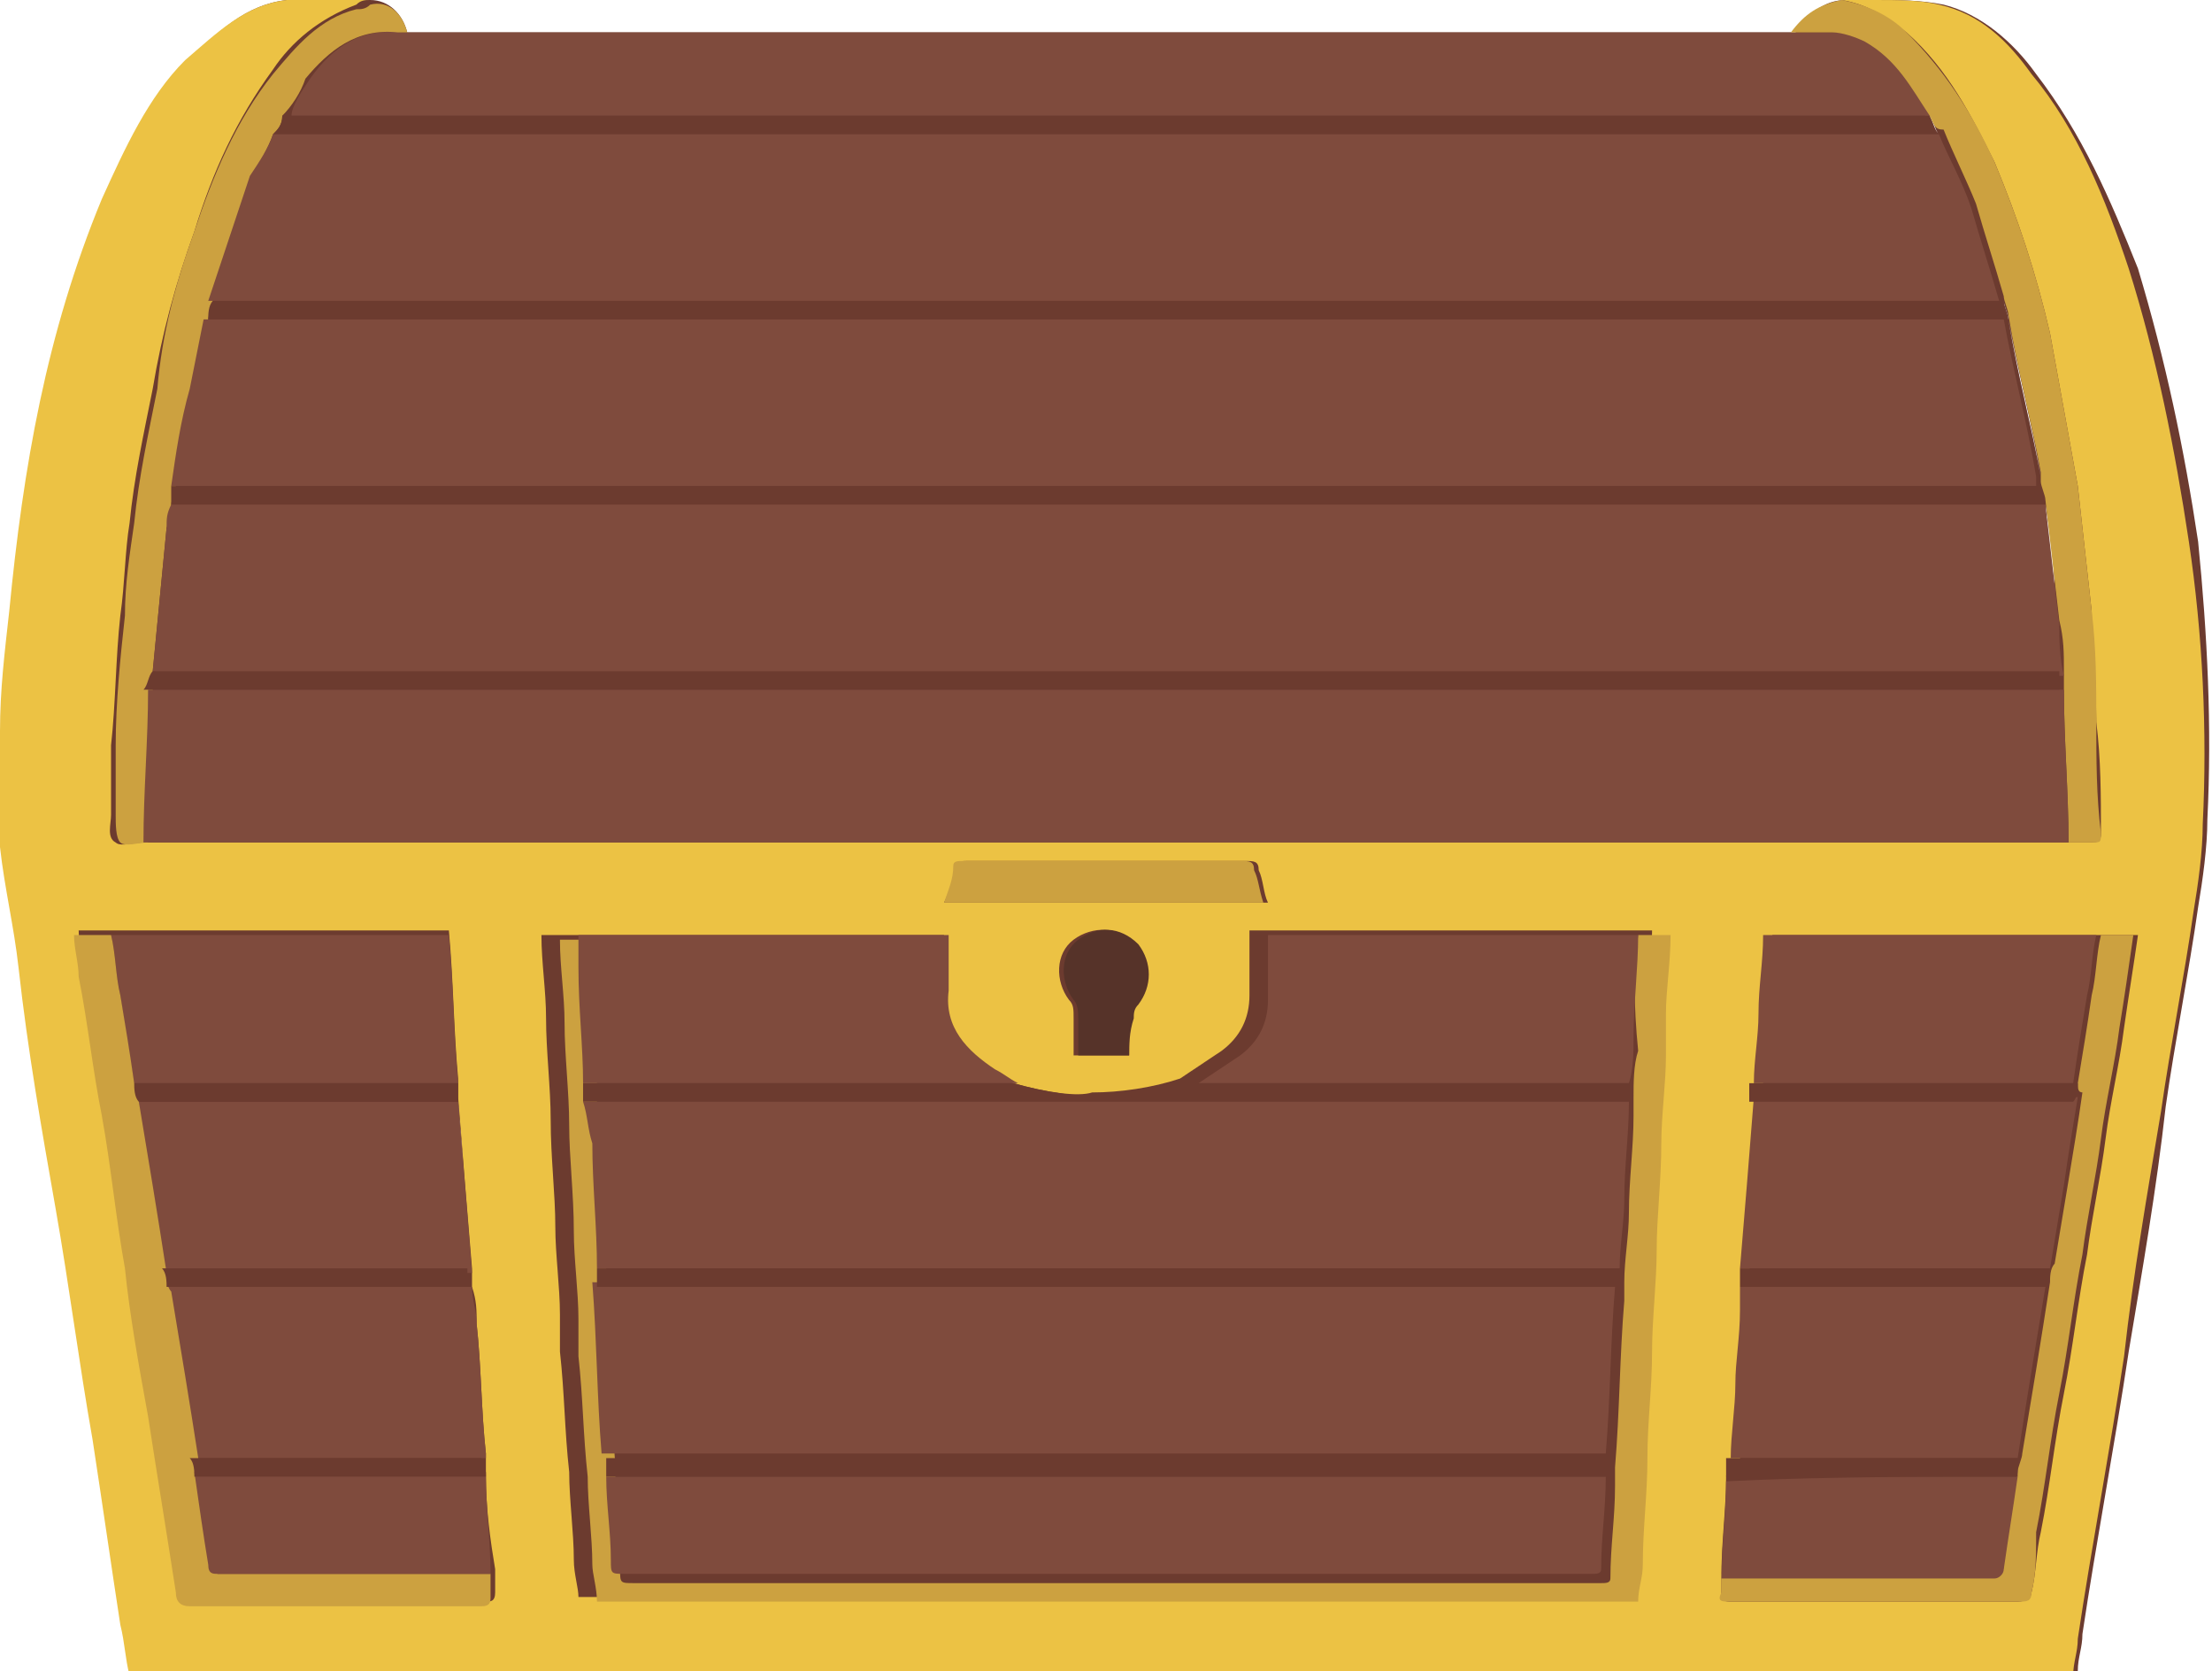 <?xml version="1.0" encoding="utf-8"?>
<!-- Generator: Adobe Illustrator 25.0.0, SVG Export Plug-In . SVG Version: 6.00 Build 0)  -->
<svg version="1.1" id="ÉåÉCÉÑÅ_x5B__x5F_3" xmlns="http://www.w3.org/2000/svg" xmlns:xlink="http://www.w3.org/1999/xlink"
	 x="0px" y="0px" viewBox="0 0 47.8 36.1" style="enable-background:new 0 0 47.8 36.1;" xml:space="preserve">
<style type="text/css">
	.st0{fill:#6C3B2F;}
	.st1{fill:#ECC244;}
	.st2{fill:#7F4B3D;}
	.st3{fill:#CCA140;}
	.st4{fill:#563329;}
</style>
<g>
	<path class="st0" d="M47.5,11.7c-0.3-2-0.7-3.9-1.3-5.9C45.6,4.3,45,2.9,44,1.6c-0.5-0.7-1.2-1.3-2-1.5C41.5,0,41,0,40.6,0
		c-0.2,0-0.5,0-0.7,0c0.3,0,0.5,0.1,0.7,0.2c-0.2-0.1-0.5-0.2-0.7-0.2c-0.5,0-0.8,0.3-1.1,0.7c-0.1,0-0.2,0-0.3,0
		c-9.8,0-19.6,0-29.4,0c-0.1,0-0.2,0-0.3,0C8.7,0.3,8.4,0,8,0C7.4,0,6.8,0,6.2,0C5.3,0.1,4.7,0.7,4.1,1.3c-0.8,0.9-1.4,1.9-1.8,3
		c-1.2,2.8-1.7,5.8-2,8.9c-0.1,0.9-0.1,1.7-0.2,2.6c0,0.8-0.1,1.7,0,2.5c0.1,0.9,0.3,1.7,0.4,2.6C0.7,22.6,1,24.3,1.3,26
		c0.3,1.7,0.5,3.3,0.8,5c0.2,1.3,0.4,2.7,0.6,4c0.1,0.4,0.1,0.7,0.2,1.1c14,0,28,0,42,0c0-0.3,0.1-0.5,0.1-0.8c0.3-2,0.7-4.1,1-6.1
		c0.3-1.8,0.6-3.5,0.8-5.3c0.2-1.4,0.5-2.9,0.7-4.3c0.1-0.6,0.2-1.3,0.2-1.9C47.8,15.7,47.7,13.7,47.5,11.7z M44.6,14.5
		c0,0.1,0,0.3,0,0.4c0,1.1,0.1,2.2,0.1,3.3c0-1.1-0.1-2.2-0.1-3.3c0,0,0,0,0,0C44.6,14.8,44.6,14.6,44.6,14.5c0-0.3,0-0.5,0-0.8
		C44.6,14,44.6,14.2,44.6,14.5z M44.1,10.5c0,0.1,0.1,0.3,0.1,0.4c0.1,0.6,0.2,1.3,0.2,1.9c-0.1-0.6-0.2-1.3-0.2-1.9c0,0,0,0,0,0
		C44.2,10.8,44.1,10.6,44.1,10.5c0-0.1,0-0.1,0-0.2C44.1,10.4,44.1,10.4,44.1,10.5z M43.3,6.5c0,0.1,0.1,0.3,0.1,0.4
		c0.2,1.1,0.5,2.2,0.7,3.4c-0.2-1.1-0.5-2.2-0.7-3.4c0,0,0,0,0,0C43.3,6.8,43.3,6.6,43.3,6.5C43.1,6,43,5.5,42.8,5
		C43,5.5,43.1,6,43.3,6.5z M41.7,2.5c0.1,0.1,0.1,0.3,0.2,0.4c0.1,0.3,0.2,0.5,0.4,0.8c-0.1-0.3-0.2-0.5-0.4-0.8
		C41.8,2.8,41.8,2.7,41.7,2.5c-0.2-0.4-0.5-0.8-0.7-1.1C41.2,1.8,41.5,2.1,41.7,2.5z M37.6,27.4c0.1-1,0.1-2,0.2-3.1
		C37.8,25.4,37.7,26.4,37.6,27.4C37.6,27.4,37.6,27.4,37.6,27.4c0,0.1,0,0.3,0,0.4C37.6,27.7,37.6,27.6,37.6,27.4z M6.1,2.5
		c1.3,0,2.7,0,4,0C8.8,2.5,7.5,2.5,6.1,2.5C6.1,2.5,6.1,2.5,6.1,2.5z M9.9,23.5c0,0.1,0,0.2,0,0.2c0,0.5,0.1,1,0.1,1.6
		c0-0.5-0.1-1-0.1-1.6c0,0,0,0,0,0C9.9,23.7,9.9,23.6,9.9,23.5z M3.1,18.2C3.1,18.2,3.1,18.1,3.1,18.2C3.1,18.1,3.1,18.2,3.1,18.2
		C3.1,18.2,3,18.2,3.1,18.2C3,18.2,3.1,18.2,3.1,18.2z M4.2,31.9c0-0.1,0-0.3-0.1-0.4c-0.2-1.2-0.4-2.4-0.6-3.7
		c0.2,1.2,0.4,2.4,0.6,3.7c0,0,0,0,0,0C4.2,31.6,4.2,31.8,4.2,31.9c0.1,0.7,0.2,1.3,0.3,2C4.4,33.2,4.3,32.5,4.2,31.9z M3.5,27.4
		C3.3,26.2,3.1,25,3,23.8C3.1,25,3.3,26.2,3.5,27.4c2.2,0,4.4,0,6.6,0C8,27.4,5.7,27.4,3.5,27.4z M12.6,23.4c0-0.8-0.1-1.6-0.1-2.5
		C12.5,21.7,12.6,22.6,12.6,23.4L12.6,23.4z M12.6,23.8L12.6,23.8c0,0.2,0,0.3,0,0.5C12.7,24.1,12.7,23.9,12.6,23.8z M13.1,31.5
		c-0.1-1.2-0.1-2.4-0.2-3.7c0-0.1,0-0.3,0-0.4c0-0.9-0.1-1.8-0.1-2.7c0.1,0.9,0.1,1.8,0.1,2.7c0,0,0,0,0,0c0,0.1,0,0.3,0,0.4
		C13,29.1,13,30.3,13.1,31.5C13.1,31.5,13.1,31.5,13.1,31.5z M21.9,23.4c-0.1-0.1-0.3-0.1-0.4-0.2C21.7,23.2,21.8,23.3,21.9,23.4
		c0.4,0.1,0.9,0.2,1.3,0.3C22.8,23.6,22.4,23.5,21.9,23.4z M25.9,23.4C25.9,23.4,25.9,23.4,25.9,23.4c0.1,0,0.2,0,0.3,0
		C26.1,23.4,26,23.4,25.9,23.4z M34.7,31.9L34.7,31.9C34.7,31.9,34.7,31.9,34.7,31.9C34.7,31.9,34.7,31.9,34.7,31.9z M37.4,31.5
		c0,0.1,0,0.1,0,0.2C37.4,31.6,37.4,31.5,37.4,31.5c0-0.4,0-0.8,0.1-1.2C37.4,30.7,37.4,31.1,37.4,31.5c2.1,0,4.2,0,6.3,0
		C41.6,31.5,39.5,31.5,37.4,31.5z M43.9,29.9c0.1-0.7,0.2-1.4,0.3-2.1c0,0,0,0,0,0C44.1,28.5,44,29.2,43.9,29.9z M44.6,25.6
		c0.1-0.6,0.2-1.2,0.3-1.9c-2.3,0-4.6,0-7,0c2.3,0,4.6,0,7,0C44.8,24.4,44.7,25,44.6,25.6z M37.9,23.4c0,0,0,0.1,0,0.1
		C37.9,23.5,37.9,23.4,37.9,23.4c0-0.4,0-0.7,0.1-1.1C38,22.6,38,23,37.9,23.4c2.3,0,4.7,0,7,0C42.6,23.4,40.3,23.4,37.9,23.4z"/>
	<g>
		<path class="st1" d="M39.8,0c0.2,0,0.5,0,0.7,0c0.5,0,1,0,1.4,0.1c0.9,0.2,1.5,0.8,2,1.5c1,1.2,1.6,2.7,2.1,4.2
			c0.6,1.9,1,3.9,1.3,5.9c0.3,2,0.4,4.1,0.3,6.1c0,0.6-0.1,1.3-0.2,1.9c-0.2,1.4-0.5,2.9-0.7,4.3c-0.3,1.8-0.6,3.5-0.8,5.3
			c-0.3,2-0.7,4.1-1,6.1c0,0.3-0.1,0.5-0.1,0.8c-14,0-28,0-42,0c-0.1-0.4-0.1-0.7-0.2-1.1c-0.2-1.3-0.4-2.7-0.6-4
			c-0.3-1.7-0.5-3.3-0.8-5c-0.3-1.7-0.6-3.4-0.8-5.2C0.3,20,0.1,19.2,0,18.3c-0.1-0.8,0-1.7,0-2.5c0-0.9,0.1-1.7,0.2-2.6
			c0.3-3.1,0.8-6,2-8.9c0.5-1.1,1-2.2,1.8-3C4.7,0.7,5.3,0.1,6.2,0C6.8,0,7.4,0,8,0c-0.1,0-0.2,0-0.3,0.1C6.9,0.4,6.3,0.9,5.9,1.5
			C5.1,2.6,4.6,3.7,4.2,5C3.8,6.1,3.5,7.2,3.3,8.4c-0.2,1-0.4,1.9-0.5,2.9c-0.1,0.6-0.1,1.3-0.2,2c-0.1,0.9-0.1,1.9-0.2,2.8
			c0,0.5,0,1,0,1.5c0,0.2-0.1,0.5,0.1,0.6c0.1,0.1,0.4,0,0.6,0c0.1,0,0.2,0,0.2,0c13.7,0,27.4,0,41.2,0c0.1,0,0.2,0,0.2,0
			c0.2,0,0.3,0,0.5,0c0.2,0,0.2-0.1,0.2-0.2c0-0.8,0-1.6-0.1-2.4c0-0.8-0.1-1.6-0.1-2.4c-0.1-0.9-0.2-1.8-0.3-2.7
			c-0.2-1.1-0.4-2.2-0.6-3.3c-0.3-1.3-0.7-2.5-1.2-3.7c-0.5-1-1-2-1.9-2.8C40.8,0.4,40.4,0.1,39.8,0z M37.3,31.9
			c0,0.7-0.1,1.4-0.1,2.1c0,0.1,0,0.3,0,0.4c0,0.2,0.1,0.2,0.2,0.2c2.1,0,4.2,0,6.2,0c0.2,0,0.3-0.1,0.3-0.2
			c0.1-0.4,0.1-0.9,0.2-1.3c0.2-1,0.3-2,0.5-3c0.2-1,0.3-2,0.5-3c0.1-0.8,0.3-1.7,0.4-2.5c0.1-0.8,0.3-1.6,0.4-2.4
			c0.1-0.7,0.2-1.3,0.3-2c-0.2,0-0.5,0-0.7,0c-2.4,0-4.8,0-7.2,0c0,0.6-0.1,1.2-0.1,1.7c0,0.5-0.1,1-0.1,1.5c0,0.1,0,0.3,0,0.4
			c-0.1,1.2-0.2,2.4-0.3,3.7c0,0.1,0,0.3,0,0.4c0,0.2,0,0.3,0,0.5c0,0.5-0.1,1-0.1,1.6c0,0.5-0.1,1.1-0.1,1.6
			C37.4,31.6,37.3,31.8,37.3,31.9z M10.5,31.9c0-0.1,0-0.3,0-0.4c0,0,0-0.1,0-0.1c-0.1-0.9-0.1-1.9-0.2-2.8c0-0.3,0-0.5-0.1-0.8
			c0-0.1,0-0.3,0-0.4c-0.1-1.2-0.2-2.4-0.3-3.7c0-0.1,0-0.3,0-0.4c-0.1-1.1-0.1-2.1-0.2-3.2c-2.4,0-4.8,0-7.3,0c-0.2,0-0.5,0-0.7,0
			c0,0.3,0.1,0.6,0.1,0.9c0.2,1,0.3,2,0.5,3c0.2,1.1,0.3,2.2,0.5,3.3c0.2,1.1,0.4,2.2,0.5,3.2c0.2,1.3,0.4,2.5,0.6,3.8
			c0,0.2,0.1,0.3,0.3,0.3c2.1,0,4.1,0,6.2,0c0,0,0.1,0,0.1,0c0.1,0,0.2,0,0.2-0.2c0-0.2,0-0.3,0-0.5C10.6,33.3,10.5,32.6,10.5,31.9z
			 M21.9,23.4c-0.2-0.1-0.4-0.2-0.5-0.3c-0.6-0.4-1.1-0.9-1-1.7c0-0.4,0-0.8,0-1.2c-2.7,0-5.3,0-8,0c-0.2,0-0.4,0-0.7,0
			c0,0.6,0.1,1.2,0.1,1.8c0,0.7,0.1,1.5,0.1,2.2c0,0.8,0.1,1.6,0.1,2.3c0,0.6,0.1,1.3,0.1,1.9c0,0.3,0,0.6,0,0.8
			c0.1,0.9,0.1,1.7,0.2,2.6c0,0.6,0.1,1.3,0.1,1.9c0,0.3,0.1,0.6,0.1,0.8c7.5,0,15,0,22.5,0c0-0.3,0.1-0.6,0.1-0.8
			c0.1-0.8,0.1-1.5,0.1-2.3c0-0.8,0.1-1.5,0.1-2.3c0-0.7,0.1-1.5,0.1-2.2c0-0.8,0.1-1.6,0.1-2.3c0-0.6,0.1-1.3,0.1-1.9
			c0-0.3,0-0.6,0-0.9c0-0.6,0.1-1.1,0.1-1.7c-0.2,0-0.5,0-0.7,0c-2.7,0-5.3,0-8,0c0,0.5,0,1,0,1.4c0,0.5-0.2,0.9-0.6,1.2
			c-0.3,0.2-0.6,0.4-0.9,0.6c-0.6,0.2-1.3,0.3-1.9,0.3C23.3,23.7,22.6,23.6,21.9,23.4z M20.4,19.5c2.3,0,4.6,0,7,0
			c-0.1-0.2-0.1-0.5-0.2-0.7c0-0.2-0.1-0.2-0.3-0.2c-1.4,0-2.8,0-4.2,0c-0.6,0-1.2,0-1.8,0c-0.1,0-0.2,0-0.2,0.1
			C20.6,19,20.5,19.3,20.4,19.5z M24.4,22.8c0-0.3,0-0.5,0-0.8c0-0.1,0.1-0.2,0.1-0.3c0.4-0.4,0.4-0.9,0-1.3
			c-0.3-0.4-0.9-0.4-1.3-0.1c-0.4,0.3-0.4,0.9-0.1,1.3c0.1,0.1,0.1,0.2,0.1,0.4c0,0.3,0,0.5,0,0.8C23.7,22.8,24.1,22.8,24.4,22.8z"
			/>
		<path class="st2" d="M8.8,0.7c0.1,0,0.2,0,0.3,0c9.8,0,19.6,0,29.4,0c0.1,0,0.2,0,0.3,0c0.3,0,0.6,0,0.9,0c0.2,0,0.5,0.1,0.7,0.2
			c0.7,0.4,1,1,1.4,1.6c-0.1,0-0.2,0-0.3,0c-10.4,0-20.8,0-31.2,0c-1.3,0-2.7,0-4,0C6.3,2.3,6.5,2,6.7,1.7c0.5-0.7,1.1-1.1,2-1
			C8.7,0.7,8.8,0.7,8.8,0.7z"/>
		<path class="st3" d="M41.7,2.5c-0.4-0.6-0.7-1.2-1.4-1.6c-0.2-0.1-0.5-0.2-0.7-0.2c-0.3,0-0.6,0-0.9,0C39,0.3,39.3,0.1,39.8,0
			c0.5,0.1,1,0.3,1.4,0.7c0.8,0.8,1.4,1.7,1.9,2.8c0.5,1.2,0.9,2.4,1.2,3.7c0.2,1.1,0.4,2.2,0.6,3.3c0.1,0.9,0.2,1.8,0.3,2.7
			c0.1,0.8,0.1,1.6,0.1,2.4c0,0.8,0,1.6,0.1,2.4c0,0.2,0,0.2-0.2,0.2c-0.2,0-0.3,0-0.5,0c0-1.1-0.1-2.2-0.1-3.3c0-0.1,0-0.3,0-0.4
			c0-0.4,0-0.7-0.1-1.1c-0.1-0.9-0.2-1.7-0.3-2.6c0-0.1-0.1-0.3-0.1-0.4c0-0.1,0-0.2,0-0.2c-0.2-1.1-0.5-2.2-0.7-3.4
			c0-0.1-0.1-0.3-0.1-0.4c-0.2-0.7-0.4-1.3-0.6-2c-0.2-0.5-0.5-1.1-0.7-1.6C41.8,2.8,41.8,2.7,41.7,2.5z"/>
		<path class="st3" d="M8.8,0.7c-0.1,0-0.1,0-0.2,0c-0.9-0.1-1.5,0.4-2,1C6.5,2,6.3,2.3,6.1,2.5C6.1,2.7,6,2.8,5.9,2.9
			C5.8,3.2,5.6,3.5,5.5,3.8C5.2,4.7,4.9,5.6,4.6,6.5c0,0.1-0.1,0.3-0.1,0.4c-0.1,0.5-0.2,1-0.3,1.5c-0.1,0.7-0.3,1.4-0.4,2.1
			c0,0.1-0.1,0.3-0.1,0.4c0,0.2,0,0.3-0.1,0.5c-0.1,1-0.2,2.1-0.3,3.1c0,0.1,0,0.3,0,0.4c0,1.1-0.1,2.2-0.1,3.3
			c-0.2,0-0.5,0.1-0.6,0c-0.1-0.1-0.1-0.4-0.1-0.6c0-0.5,0-1,0-1.5c0-0.9,0.1-1.9,0.2-2.8c0-0.7,0.1-1.3,0.2-2
			c0.1-1,0.3-1.9,0.5-2.9C3.5,7.2,3.8,6.1,4.2,5c0.4-1.2,0.9-2.4,1.7-3.4c0.5-0.6,1-1.2,1.8-1.4c0.1,0,0.2,0,0.3-0.1
			C8.4,0,8.7,0.3,8.8,0.7z"/>
		<path class="st2" d="M3.1,18.2c0-1.1,0.1-2.2,0.1-3.3c13.8,0,27.6,0,41.4,0c0,1.1,0.1,2.2,0.1,3.3c-0.1,0-0.2,0-0.2,0
			c-13.7,0-27.4,0-41.2,0C3.3,18.2,3.2,18.2,3.1,18.2z"/>
		<path class="st3" d="M35.4,20.2c0.2,0,0.4,0,0.7,0c0,0.6-0.1,1.2-0.1,1.7c0,0.3,0,0.6,0,0.9c0,0.6-0.1,1.3-0.1,1.9
			c0,0.8-0.1,1.6-0.1,2.3c0,0.7-0.1,1.5-0.1,2.2c0,0.8-0.1,1.5-0.1,2.3c0,0.8-0.1,1.5-0.1,2.3c0,0.3-0.1,0.5-0.1,0.8
			c-7.5,0-15,0-22.5,0c0-0.3-0.1-0.6-0.1-0.8c0-0.6-0.1-1.3-0.1-1.9c-0.1-0.9-0.1-1.7-0.2-2.6c0-0.3,0-0.6,0-0.8
			c0-0.6-0.1-1.3-0.1-1.9c0-0.8-0.1-1.6-0.1-2.3c0-0.7-0.1-1.5-0.1-2.2c0-0.6-0.1-1.2-0.1-1.8c0.2,0,0.4,0,0.7,0c0,0.2,0,0.5,0,0.7
			c0,0.8,0.1,1.6,0.1,2.5c0,0.1,0,0.3,0,0.4c0,0.3,0,0.7,0.1,1c0.1,0.9,0.1,1.8,0.1,2.7c0,0.1,0,0.3,0,0.4c0.1,1.2,0.1,2.4,0.2,3.7
			c0,0.1,0,0.3,0,0.4c0,0.6,0.1,1.2,0.1,1.8c0,0.3,0,0.3,0.3,0.3c6.7,0,13.3,0,20,0c0.3,0,0.6,0,0.9,0c0.1,0,0.2,0,0.2-0.1
			c0-0.7,0.1-1.3,0.1-2c0-0.1,0-0.3,0-0.4c0.1-1.2,0.1-2.4,0.2-3.6c0-0.1,0-0.3,0-0.4c0-0.5,0.1-1,0.1-1.5c0-0.7,0.1-1.4,0.1-2.1
			c0-0.1,0-0.3,0-0.4c0-0.3,0-0.7,0.1-1C35.3,21.7,35.3,20.9,35.4,20.2z"/>
		<path class="st2" d="M35.4,20.2c0,0.7-0.1,1.5-0.1,2.2c0,0.3,0,0.7-0.1,1c-3,0-6,0-9,0c-0.1,0-0.2,0-0.3,0
			c0.3-0.2,0.6-0.4,0.9-0.6c0.4-0.3,0.6-0.7,0.6-1.2c0-0.5,0-0.9,0-1.4C30.1,20.2,32.7,20.2,35.4,20.2z"/>
		<path class="st2" d="M12.6,23.4c0-0.8-0.1-1.6-0.1-2.5c0-0.2,0-0.5,0-0.7c2.6,0,5.3,0,8,0c0,0.4,0,0.8,0,1.2
			c-0.1,0.8,0.4,1.3,1,1.7c0.2,0.1,0.3,0.2,0.5,0.3c-0.1,0-0.2,0-0.3,0C18.6,23.4,15.6,23.4,12.6,23.4z"/>
		<path class="st2" d="M9.9,23.8c0.1,1.2,0.2,2.4,0.3,3.7c-2.2,0-4.4,0-6.6,0C3.3,26.2,3.1,25,3,23.8C5.3,23.8,7.6,23.8,9.9,23.8z"
			/>
		<path class="st2" d="M37.6,27.4c0.1-1.2,0.2-2.4,0.3-3.7c2.3,0,4.6,0,7,0c-0.1,0.6-0.2,1.2-0.3,1.9c-0.1,0.6-0.2,1.2-0.3,1.8
			C42.1,27.4,39.9,27.4,37.6,27.4z"/>
		<path class="st2" d="M10.2,27.8c0,0.3,0.1,0.5,0.1,0.8c0.1,0.9,0.1,1.9,0.2,2.8c0,0,0,0.1,0,0.1c-2.1,0-4.2,0-6.3,0
			c-0.2-1.2-0.4-2.4-0.6-3.7C5.8,27.8,8,27.8,10.2,27.8z"/>
		<path class="st2" d="M37.4,31.5c0-0.5,0.1-1.1,0.1-1.6c0-0.5,0.1-1,0.1-1.6c0-0.2,0-0.3,0-0.5c2.2,0,4.4,0,6.6,0
			c-0.2,1.2-0.4,2.4-0.6,3.7C41.6,31.5,39.5,31.5,37.4,31.5z"/>
		<path class="st2" d="M2.4,20.2c2.4,0,4.8,0,7.3,0c0.1,1.1,0.1,2.1,0.2,3.2c-2.3,0-4.7,0-7,0c-0.1-0.6-0.2-1.2-0.3-1.9
			C2.5,21.1,2.5,20.6,2.4,20.2z"/>
		<path class="st2" d="M37.9,23.4c0-0.5,0.1-1,0.1-1.5c0-0.6,0.1-1.1,0.1-1.7c2.4,0,4.8,0,7.2,0c-0.1,0.4-0.1,0.9-0.2,1.3
			c-0.1,0.6-0.2,1.2-0.3,1.9C42.6,23.4,40.3,23.4,37.9,23.4z"/>
		<path class="st3" d="M44.9,23.4c0.1-0.6,0.2-1.2,0.3-1.9c0.1-0.4,0.1-0.9,0.2-1.3c0.2,0,0.5,0,0.7,0c-0.1,0.7-0.2,1.4-0.3,2
			c-0.1,0.8-0.3,1.6-0.4,2.4c-0.1,0.8-0.3,1.7-0.4,2.5c-0.2,1-0.3,2-0.5,3c-0.2,1-0.3,2-0.5,3C44,33.6,44,34,43.9,34.4
			c0,0.2-0.1,0.2-0.3,0.2c-2.1,0-4.2,0-6.2,0c-0.2,0-0.3,0-0.2-0.2c0-0.1,0-0.3,0-0.4c2,0,3.9,0,5.9,0c0.1,0,0.2,0,0.2-0.2
			c0.1-0.7,0.2-1.3,0.3-2c0-0.1,0.1-0.3,0.1-0.4c0.2-1.2,0.4-2.4,0.6-3.7c0-0.1,0-0.3,0.1-0.4c0.1-0.6,0.2-1.2,0.3-1.8
			c0.1-0.6,0.2-1.2,0.3-1.9C44.9,23.6,44.9,23.5,44.9,23.4z"/>
		<path class="st3" d="M2.4,20.2c0.1,0.4,0.1,0.9,0.2,1.3c0.1,0.6,0.2,1.2,0.3,1.9c0,0.1,0,0.3,0.1,0.4c0.2,1.2,0.4,2.4,0.6,3.7
			c0,0.1,0,0.3,0.1,0.4c0.2,1.2,0.4,2.4,0.6,3.7c0,0.1,0,0.3,0.1,0.4c0.1,0.7,0.2,1.3,0.3,2C4.6,34,4.6,34,4.7,34c2,0,3.9,0,5.9,0
			c0,0.2,0,0.3,0,0.5c0,0.1,0,0.2-0.2,0.2c0,0-0.1,0-0.1,0c-2.1,0-4.1,0-6.2,0c-0.2,0-0.3-0.1-0.3-0.3c-0.2-1.3-0.4-2.5-0.6-3.8
			c-0.2-1.1-0.4-2.2-0.5-3.2c-0.2-1.1-0.3-2.2-0.5-3.3c-0.2-1-0.3-2-0.5-3c0-0.3-0.1-0.6-0.1-0.9C1.9,20.2,2.2,20.2,2.4,20.2z"/>
		<path class="st2" d="M10.6,34c-2,0-3.9,0-5.9,0c-0.1,0-0.2,0-0.2-0.2c-0.1-0.6-0.2-1.3-0.3-2c2.1,0,4.2,0,6.3,0
			C10.5,32.6,10.6,33.3,10.6,34z"/>
		<path class="st2" d="M43.6,31.9c-0.1,0.7-0.2,1.3-0.3,2c0,0.1-0.1,0.2-0.2,0.2c-2,0-3.9,0-5.9,0c0-0.7,0.1-1.4,0.1-2.1
			C39.4,31.9,41.5,31.9,43.6,31.9z"/>
		<path class="st0" d="M12.6,23.4c3,0,6,0,9,0c0.1,0,0.2,0,0.3,0c0.7,0.2,1.4,0.3,2.1,0.3c0.7,0,1.3-0.1,1.9-0.3c0.1,0,0.2,0,0.3,0
			c3,0,6,0,9,0c0,0.1,0,0.3,0,0.4c-0.1,0-0.1,0-0.2,0c-7.4,0-14.8,0-22.2,0c-0.1,0-0.1,0-0.2,0C12.6,23.6,12.6,23.5,12.6,23.4z"/>
		<path class="st3" d="M20.4,19.5c0.1-0.3,0.2-0.5,0.2-0.8c0-0.1,0.1-0.1,0.2-0.1c0.6,0,1.2,0,1.8,0c1.4,0,2.8,0,4.2,0
			c0.2,0,0.3,0,0.3,0.2c0.1,0.2,0.1,0.4,0.2,0.7C25.1,19.5,22.8,19.5,20.4,19.5z"/>
		<path class="st4" d="M24.4,22.8c-0.4,0-0.7,0-1.1,0c0-0.3,0-0.5,0-0.8c0-0.1,0-0.3-0.1-0.4c-0.3-0.4-0.3-1,0.1-1.3
			c0.4-0.3,0.9-0.3,1.3,0.1c0.3,0.4,0.3,0.9,0,1.3c-0.1,0.1-0.1,0.2-0.1,0.3C24.4,22.3,24.4,22.6,24.4,22.8z"/>
		<path class="st0" d="M3,23.8c0-0.1,0-0.3-0.1-0.4c2.3,0,4.7,0,7,0c0,0.1,0,0.3,0,0.4C7.6,23.8,5.3,23.8,3,23.8z"/>
		<path class="st0" d="M44.9,23.4c0,0.1,0,0.3-0.1,0.4c-2.3,0-4.6,0-7,0c0-0.1,0-0.3,0-0.4C40.3,23.4,42.6,23.4,44.9,23.4z"/>
		<path class="st0" d="M3.6,27.8c0-0.1,0-0.3-0.1-0.4c2.2,0,4.4,0,6.6,0c0,0.1,0,0.3,0,0.4C8,27.8,5.8,27.8,3.6,27.8z"/>
		<path class="st0" d="M44.3,27.4c0,0.1,0,0.3-0.1,0.4c-2.2,0-4.4,0-6.6,0c0-0.1,0-0.3,0-0.4C39.9,27.4,42.1,27.4,44.3,27.4z"/>
		<path class="st0" d="M10.5,31.9c-2.1,0-4.2,0-6.3,0c0-0.1,0-0.3-0.1-0.4c2.1,0,4.2,0,6.3,0C10.5,31.6,10.5,31.8,10.5,31.9z"/>
		<path class="st0" d="M43.6,31.9c-2.1,0-4.2,0-6.3,0c0-0.1,0-0.3,0-0.4c2.1,0,4.2,0,6.3,0C43.6,31.6,43.6,31.8,43.6,31.9z"/>
		<path class="st0" d="M5.9,2.9C6,2.8,6.1,2.7,6.1,2.5c1.3,0,2.7,0,4,0c10.4,0,20.8,0,31.2,0c0.1,0,0.2,0,0.3,0
			c0.1,0.1,0.1,0.3,0.2,0.4C29.9,2.9,17.9,2.9,5.9,2.9z"/>
		<path class="st2" d="M3.3,14.5c0.1-1,0.2-2.1,0.3-3.1c0-0.2,0-0.3,0.1-0.5c0.1,0,0.2,0,0.3,0c13.3,0,26.6,0,39.9,0
			c0.1,0,0.2,0,0.3,0c0.1,0.9,0.2,1.7,0.3,2.6c0,0.3,0,0.7,0.1,1.1c-0.1,0-0.2,0-0.2,0c-13.6,0-27.2,0-40.8,0
			C3.4,14.5,3.3,14.5,3.3,14.5z"/>
		<path class="st2" d="M3.7,10.5c0.1-0.7,0.2-1.4,0.4-2.1c0.1-0.5,0.2-1,0.3-1.5c0.1,0,0.2,0,0.3,0c11.9,0,23.9,0,35.8,0
			c0.9,0,1.9,0,2.8,0c0.2,1.1,0.5,2.2,0.7,3.4c0,0.1,0,0.2,0,0.2c-0.1,0-0.2,0-0.2,0c-13.3,0-26.6,0-40,0
			C3.9,10.5,3.8,10.5,3.7,10.5z"/>
		<path class="st2" d="M5.9,2.9c12,0,24,0,36,0c0.2,0.5,0.5,1,0.7,1.6c0.2,0.7,0.4,1.3,0.6,2c-0.1,0-0.2,0-0.3,0c-12,0-24,0-36,0
			c-0.8,0-1.6,0-2.4,0c0.3-0.9,0.6-1.8,0.9-2.7C5.6,3.5,5.8,3.2,5.9,2.9z"/>
		<path class="st0" d="M3.3,14.5c0.1,0,0.2,0,0.2,0c13.6,0,27.2,0,40.8,0c0.1,0,0.2,0,0.2,0c0,0.1,0,0.3,0,0.4
			c-13.8,0-27.6,0-41.4,0C3.2,14.8,3.2,14.6,3.3,14.5z"/>
		<path class="st0" d="M3.7,10.5c0.1,0,0.2,0,0.2,0c13.3,0,26.6,0,40,0c0.1,0,0.2,0,0.2,0c0,0.1,0.1,0.3,0.1,0.4c-0.1,0-0.2,0-0.3,0
			c-13.3,0-26.6,0-39.9,0c-0.1,0-0.2,0-0.3,0C3.7,10.8,3.7,10.6,3.7,10.5z"/>
		<path class="st0" d="M4.6,6.5c0.8,0,1.6,0,2.4,0c12,0,24,0,36,0c0.1,0,0.2,0,0.3,0c0,0.1,0.1,0.3,0.1,0.4c-0.9,0-1.9,0-2.8,0
			c-11.9,0-23.9,0-35.8,0c-0.1,0-0.2,0-0.3,0C4.5,6.8,4.5,6.6,4.6,6.5z"/>
		<path class="st2" d="M12.6,23.8c0.1,0,0.1,0,0.2,0c7.4,0,14.8,0,22.2,0c0.1,0,0.1,0,0.2,0c0,0.7-0.1,1.4-0.1,2.1
			c0,0.5-0.1,1-0.1,1.5c-7.4,0-14.7,0-22.1,0c0-0.9-0.1-1.8-0.1-2.7C12.7,24.4,12.7,24.1,12.6,23.8z"/>
		<path class="st2" d="M34.9,27.8c-0.1,1.2-0.1,2.4-0.2,3.6c-5.3,0-10.6,0-16,0c-1.9,0-3.8,0-5.7,0c-0.1-1.2-0.1-2.4-0.2-3.7
			C20.2,27.8,27.6,27.8,34.9,27.8z"/>
		<path class="st2" d="M34.7,31.9c0,0.7-0.1,1.3-0.1,2c0,0.1-0.1,0.1-0.2,0.1c-0.3,0-0.6,0-0.9,0c-6.7,0-13.3,0-20,0
			c-0.3,0-0.3,0-0.3-0.3c0-0.6-0.1-1.2-0.1-1.8C20.3,31.9,27.5,31.9,34.7,31.9z"/>
		<path class="st0" d="M34.9,27.8c-7.3,0-14.7,0-22,0c0-0.1,0-0.3,0-0.4c7.4,0,14.7,0,22.1,0C35,27.6,34.9,27.7,34.9,27.8z"/>
		<path class="st0" d="M34.7,31.9c-7.2,0-14.4,0-21.6,0c0-0.1,0-0.3,0-0.4c1.9,0,3.8,0,5.7,0c5.3,0,10.6,0,16,0
			C34.7,31.6,34.7,31.8,34.7,31.9z"/>
	</g>
</g>
</svg>
